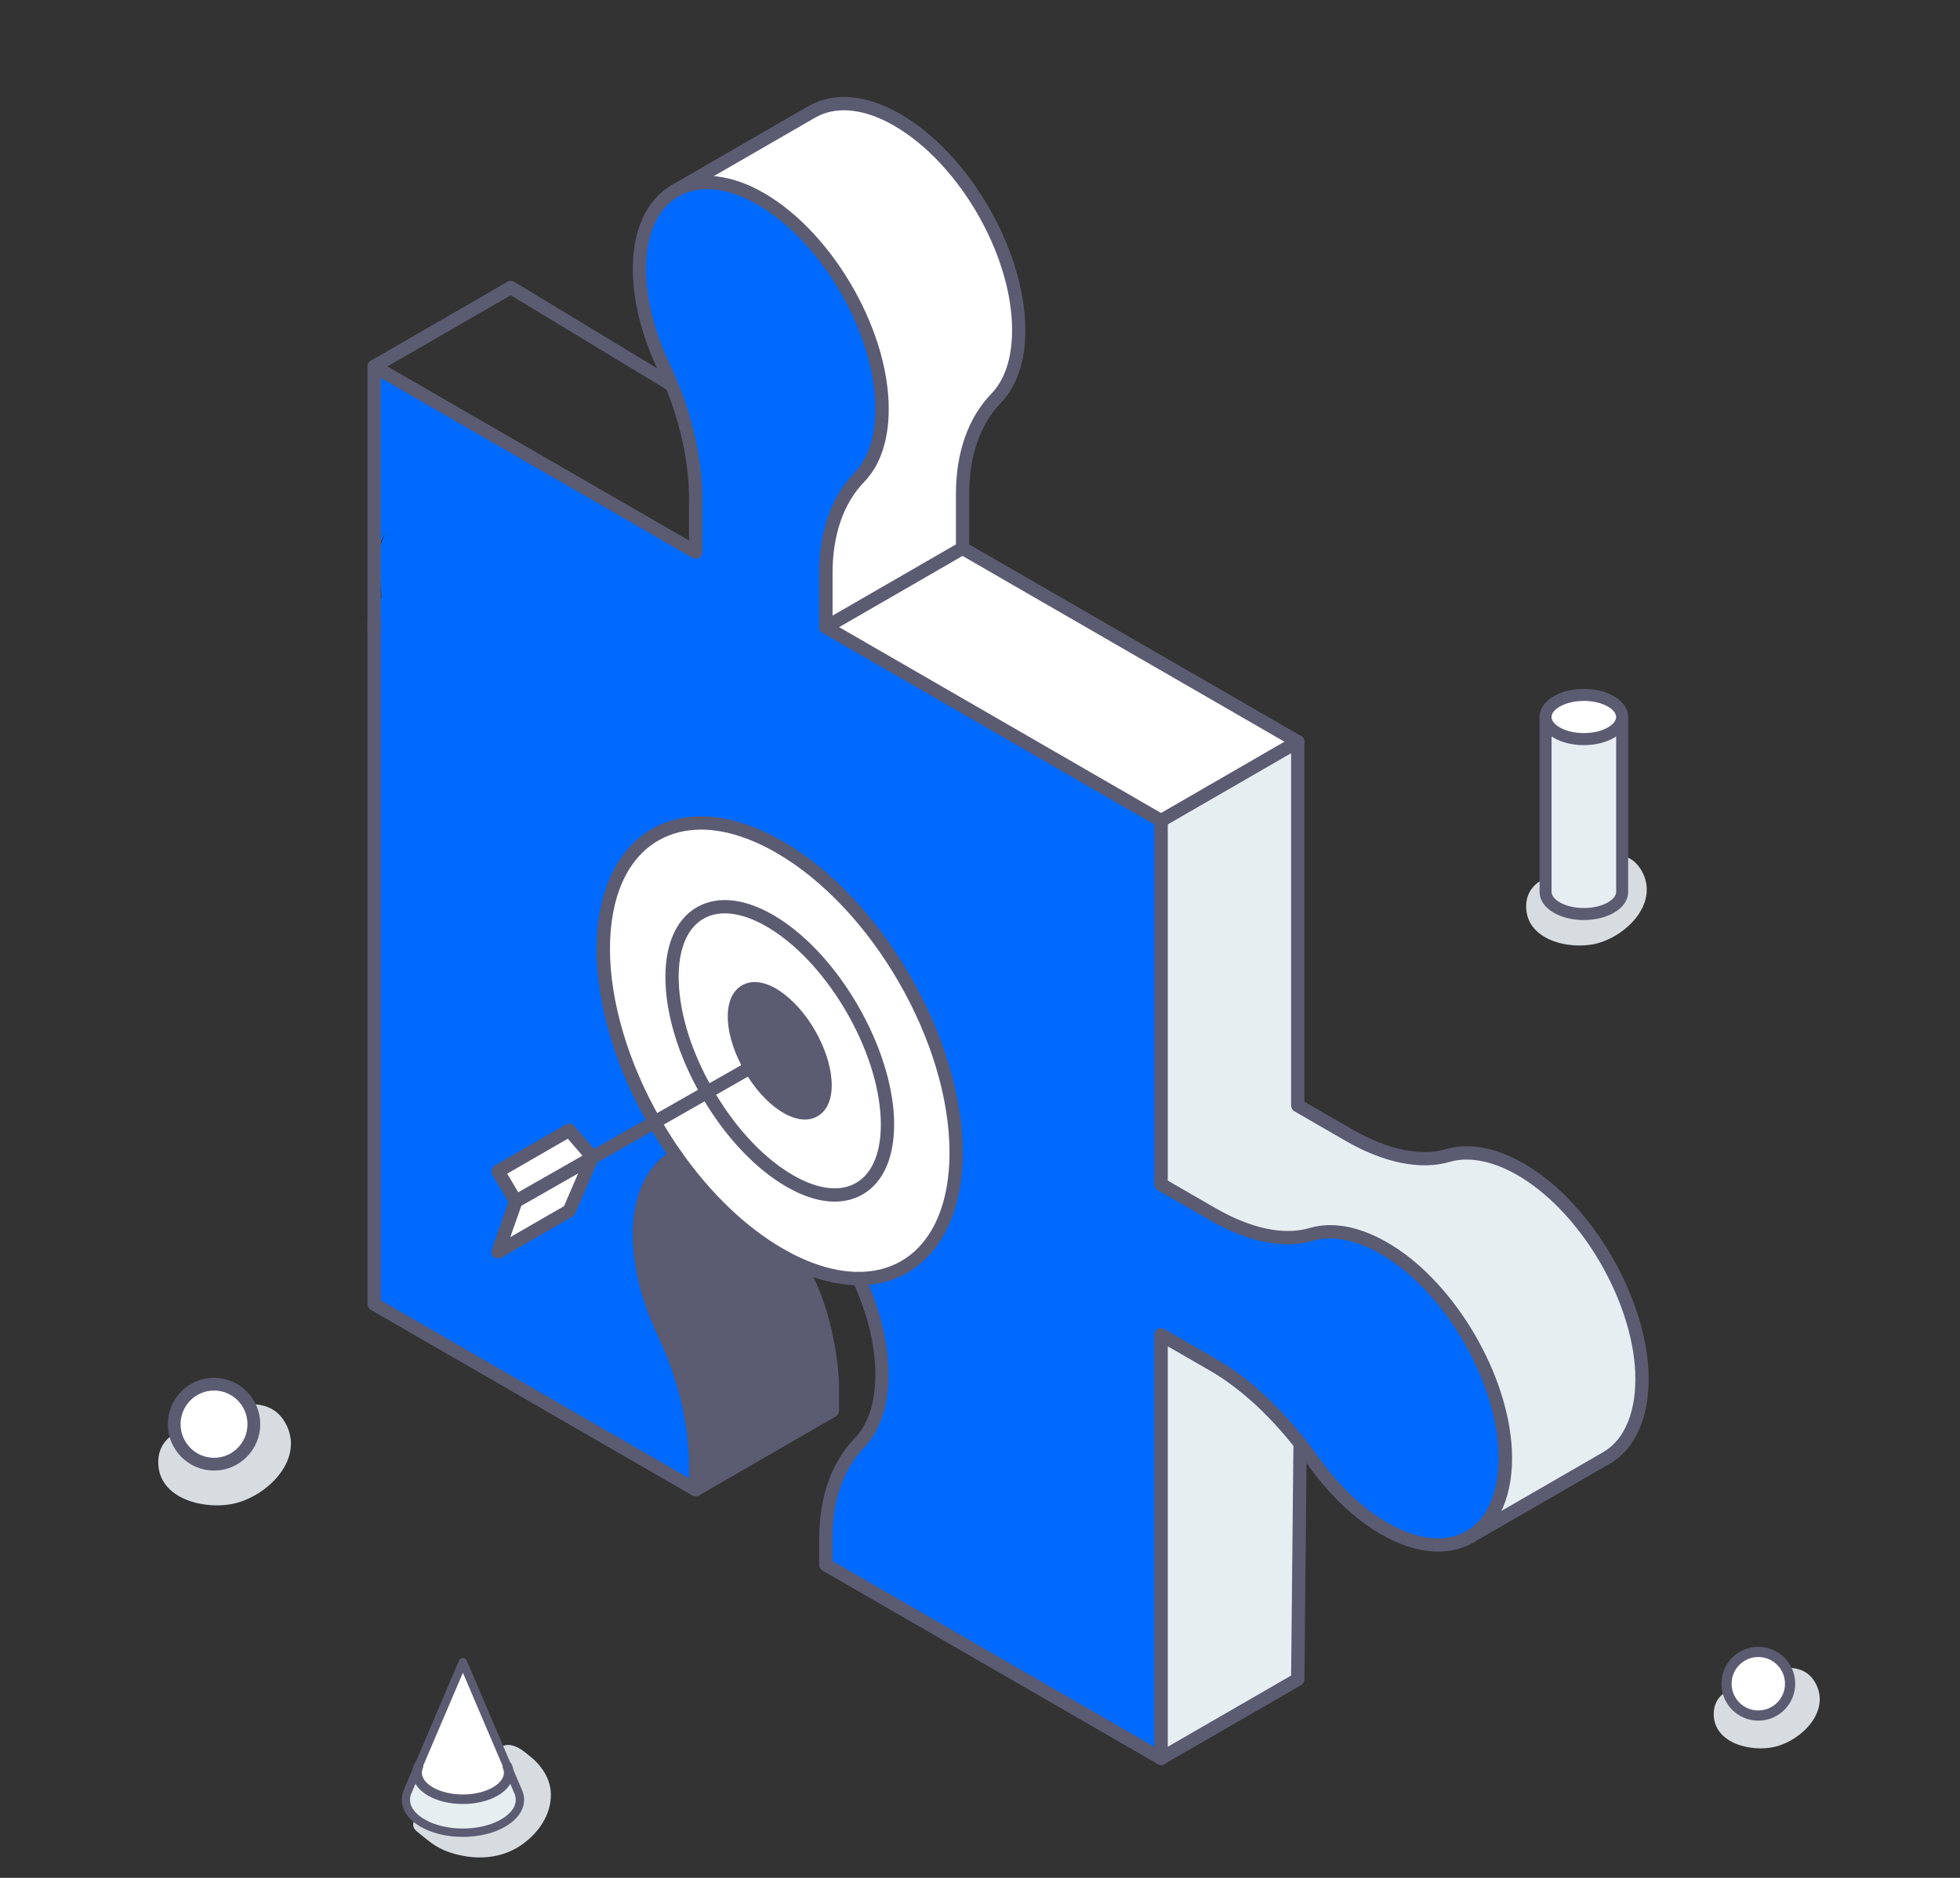 <svg width="384" height="368" viewBox="0 0 384 368" fill="none" xmlns="http://www.w3.org/2000/svg">
<rect x="0" y="0" width="384" height="368" fill="#333333" stroke="none"/>
<g clip-path="url(#clip0_5193_24049)">
<path d="M118.204 185.963C118.204 196.953 122.052 209.11 128.263 219.906C129.562 222.177 130.965 224.393 132.473 226.512C128.249 228.839 125.533 233.82 125.29 240.864C125.074 247.353 126.888 254.515 130.062 261.205C134.244 270.021 136.287 279.121 136.287 287.138V291.924L73.306 255.564V133.451L74.612 122.905L73.542 121.738C74.126 121.384 74.695 120.995 75.251 120.585C78.926 117.897 75.57 128.463 77.259 124.204C77.696 123.1 80.065 120.154 80.399 119.328C80.829 118.23 81.142 123.538 80.135 122.905L82.49 126.782C76.821 139.606 70.332 134.673 74.119 117.105L74.737 117.23L74.612 114.75L73.987 109.387C73.764 108.539 75.793 103.607 75.411 104.392L73.306 109.053V71.804L136.294 108.171V97.882C136.294 90.845 134.717 82.954 131.493 75.166C131.049 74.089 130.569 73.019 130.069 71.95C129.006 69.727 128.103 67.441 127.374 65.148C125.908 60.563 125.144 55.93 125.297 51.609C125.533 44.676 128.173 39.737 132.285 37.361C136.308 35.04 141.754 35.172 147.742 38.243C161.456 45.322 172.814 64.475 172.814 80.119C172.814 86.08 171.181 90.623 168.389 93.499C164.276 97.743 161.81 104.121 161.81 112.27V122.891L227.479 160.808V232.097L237.531 237.898C244.465 241.906 251.335 243.525 256.879 241.893C261.082 240.649 266.368 241.601 272.099 245.172C284.229 252.702 294.239 269.861 294.892 284.234C295.274 292.626 292.544 298.503 287.966 301.15C283.673 303.637 277.727 303.283 271.169 299.497C267.23 297.225 263.534 293.981 260.276 290.146C259.268 288.958 258.296 287.701 257.372 286.409C256.511 285.2 255.628 284.019 254.718 282.873C249.591 276.377 243.812 270.986 237.816 267.52L227.479 261.552V344.555L161.81 306.638V301.518C161.81 293.369 164.276 286.999 168.389 282.748C171.181 279.865 172.814 275.321 172.814 269.375C172.814 263.428 171.119 256.745 168.243 250.542C179.566 250.535 187.347 241.497 187.347 225.866C187.347 203.823 171.869 177.015 152.779 165.997C133.689 154.979 118.211 163.913 118.211 185.949L118.204 185.963ZM116.002 226.894L116.071 226.755L111.528 221.482L97.578 229.534L101.059 235.418L97.578 245.331L111.528 237.273L116.009 226.901L116.002 226.894Z" fill="#006AFF"/>
<path d="M131.688 192.632C131.966 199.482 134.536 207.172 138.51 214.056C142.498 221.01 147.895 227.151 153.738 230.833C165.381 238.169 174.384 232.973 173.849 219.218C173.314 205.463 163.436 188.36 151.793 181.017C140.149 173.681 131.139 178.877 131.681 192.632H131.688ZM156.322 247.673C155.155 247.138 153.967 246.519 152.772 245.832C145.186 241.455 138.17 234.591 132.473 226.519C130.966 224.393 129.562 222.184 128.263 219.913C122.046 209.117 118.204 196.96 118.204 185.97C118.204 163.927 133.682 154.993 152.772 166.018C171.862 177.043 187.34 203.844 187.34 225.887C187.34 241.518 179.56 250.555 168.236 250.562C167.548 250.562 166.84 250.535 166.124 250.458C163.047 250.18 159.761 249.263 156.322 247.679V247.673Z" fill="white"/>
<path d="M152.772 245.832C153.967 246.519 155.155 247.138 156.322 247.672C161.136 254.612 163.074 266.485 163.074 271.681V276.461L136.294 291.931V287.145C136.294 279.135 134.251 270.028 130.069 261.212C126.887 254.522 125.081 247.36 125.297 240.871C125.533 233.827 128.249 228.839 132.48 226.519C138.176 234.591 145.186 241.462 152.779 245.832H152.772Z" fill="#5B5B72"/>
<path d="M254.246 329.111L227.465 344.575V261.573L237.802 267.541C243.798 271 249.577 276.391 254.704 282.893L254.246 329.111Z" fill="#E7EEF2"/>
<path d="M254.246 145.351L227.473 160.822L161.803 122.898L188.577 107.442L254.246 145.351Z" fill="white"/>
<path d="M161.803 122.898V112.277C161.803 104.121 164.269 97.751 168.382 93.506C171.174 90.623 172.807 86.087 172.807 80.126C172.807 64.482 161.455 45.329 147.735 38.25C141.747 35.172 136.308 35.047 132.278 37.368L159.059 21.911C163.074 19.584 168.521 19.709 174.516 22.786C188.229 29.858 199.587 49.011 199.587 64.669C199.587 70.616 197.955 75.159 195.162 78.042C191.049 82.3 188.583 88.671 188.583 96.813V107.435L161.803 122.898Z" fill="white"/>
<path d="M227.472 160.822L254.253 145.351V216.647L264.305 222.455C271.238 226.463 278.108 228.075 283.645 226.443C287.855 225.192 293.142 226.158 298.873 229.715C310.995 237.259 321.013 254.411 321.666 268.777C322.048 277.183 319.325 283.06 314.74 285.7L287.959 301.171C292.544 298.51 295.267 292.64 294.885 284.248C294.232 269.882 284.222 252.716 272.092 245.185C266.361 241.615 261.075 240.663 256.872 241.907C251.335 243.539 244.464 241.92 237.524 237.912L227.472 232.111V160.822Z" fill="#E7EEF2"/>
<path d="M138.51 214.056C134.536 207.172 131.959 199.481 131.688 192.632C131.146 178.877 140.156 173.68 151.799 181.016C163.442 188.359 173.321 205.463 173.856 219.218C174.391 232.973 165.387 238.169 153.744 230.833C147.902 227.151 142.504 221.01 138.517 214.056H138.51ZM146.985 209.228C148.708 212.229 151.007 214.911 153.466 216.543C158.35 219.815 162.004 217.71 161.622 211.833C161.24 205.97 156.968 198.564 152.077 195.292C147.186 192.027 143.532 194.132 143.907 200.009C144.102 202.934 145.262 206.241 146.985 209.228Z" fill="white"/>
<path d="M146.985 209.228C145.262 206.241 144.102 202.941 143.908 200.009C143.526 194.132 147.18 192.027 152.077 195.292C156.961 198.557 161.24 205.963 161.623 211.833C162.012 217.71 158.357 219.815 153.467 216.543C151.008 214.911 148.708 212.229 146.985 209.228Z" fill="#5B5B72"/>
<path d="M111.528 221.483L116.071 226.755L116.001 226.894L101.059 235.411L97.578 229.534L111.528 221.483Z" fill="white"/>
<path d="M116.001 226.894L111.528 237.273L97.578 245.331L101.059 235.411L116.001 226.894Z" fill="white"/>
<path d="M227.473 345.874C227.25 345.874 227.021 345.819 226.82 345.701L161.15 307.784C160.747 307.548 160.497 307.124 160.497 306.659V301.539C160.497 293.362 162.901 286.561 167.444 281.858C170.098 279.114 171.501 274.807 171.501 269.389C171.501 263.699 169.959 257.377 167.048 251.104C166.742 250.451 167.027 249.68 167.68 249.374C168.333 249.069 169.104 249.354 169.41 250.007C172.481 256.62 174.106 263.317 174.106 269.389C174.106 275.46 172.446 280.434 169.313 283.671C165.249 287.874 163.102 294.05 163.102 301.539V305.902L226.167 342.318V261.573C226.167 261.108 226.417 260.677 226.82 260.448C227.223 260.212 227.716 260.219 228.126 260.448L238.463 266.415C244.368 269.826 250.342 275.245 255.74 282.088C256.643 283.227 257.546 284.436 258.428 285.672C259.338 286.95 260.297 288.18 261.263 289.319C264.562 293.196 268.112 296.245 271.815 298.385C277.741 301.81 283.243 302.394 287.307 300.045C291.635 297.538 293.927 291.806 293.587 284.311C292.948 270.319 283.208 253.626 271.412 246.297C266.271 243.094 261.235 241.976 257.247 243.157C251.509 244.852 244.465 243.428 236.879 239.037L226.827 233.237C226.424 233.007 226.174 232.577 226.174 232.111V161.572L161.157 124.031C160.754 123.801 160.504 123.371 160.504 122.905V112.283C160.504 104.1 162.908 97.299 167.451 92.603C170.105 89.866 171.508 85.552 171.508 80.126C171.508 64.871 160.351 46.225 147.145 39.41C141.761 36.645 136.718 36.319 132.939 38.5C129.069 40.737 126.818 45.412 126.603 51.664C126.464 55.721 127.145 60.133 128.625 64.759C129.333 66.996 130.222 69.233 131.257 71.394C131.785 72.505 132.272 73.61 132.709 74.673C135.912 82.418 137.607 90.442 137.607 97.889V108.178C137.607 108.643 137.357 109.074 136.954 109.303C136.551 109.539 136.058 109.539 135.648 109.303L74.605 74.068V123.551C74.605 124.274 74.022 124.857 73.299 124.857C72.577 124.857 72 124.281 72 123.558V71.811C72 71.345 72.25 70.914 72.653 70.685C73.056 70.449 73.556 70.449 73.959 70.685L134.995 105.92V97.889C134.995 90.783 133.369 83.099 130.299 75.673C129.875 74.645 129.403 73.582 128.895 72.512C127.812 70.248 126.881 67.899 126.138 65.551C124.568 60.64 123.845 55.937 123.998 51.574C124.248 44.391 126.957 38.945 131.64 36.242C136.211 33.609 142.143 33.915 148.34 37.097C162.317 44.308 174.12 64.016 174.12 80.133C174.12 86.246 172.46 91.186 169.327 94.423C165.263 98.619 163.116 104.795 163.116 112.29V122.155L228.133 159.696C228.535 159.926 228.786 160.356 228.786 160.822V231.361L238.192 236.787C245.048 240.746 251.551 242.122 256.518 240.663C261.304 239.246 266.931 240.434 272.801 244.088C285.25 251.82 295.532 269.437 296.206 284.193C296.588 292.689 293.83 299.288 288.627 302.296C283.722 305.138 277.296 304.547 270.523 300.643C266.556 298.357 262.777 295.113 259.29 291.007C258.275 289.813 257.275 288.527 256.316 287.187C255.455 285.978 254.58 284.811 253.704 283.706C248.508 277.121 242.791 271.924 237.171 268.673L228.786 263.831V344.575C228.786 345.041 228.535 345.471 228.133 345.701C227.931 345.819 227.709 345.874 227.48 345.874H227.473Z" fill="#5B5B72"/>
<path d="M136.294 293.237C136.072 293.237 135.842 293.182 135.641 293.064L72.653 256.69C72.25 256.453 72 256.03 72 255.564V121.87C72 121.148 72.584 120.564 73.306 120.564C74.028 120.564 74.612 121.148 74.612 121.87V254.814L134.995 289.681V287.145C134.995 279.073 132.827 270.062 128.895 261.775C125.478 254.571 123.783 247.332 123.998 240.83C124.248 233.515 127.034 228.026 131.855 225.38C132.487 225.032 133.279 225.262 133.626 225.894C133.974 226.526 133.744 227.318 133.112 227.665C129.132 229.854 126.818 234.564 126.603 240.92C126.402 246.915 128.055 253.925 131.25 260.656C135.342 269.291 137.6 278.697 137.6 287.145V291.938C137.6 292.404 137.35 292.835 136.947 293.064C136.746 293.182 136.523 293.237 136.294 293.237Z" fill="#5B5B72"/>
<path d="M287.96 302.477C287.508 302.477 287.07 302.241 286.827 301.824C286.466 301.199 286.681 300.407 287.307 300.045L314.087 284.575C318.415 282.081 320.7 276.342 320.367 268.84C319.728 254.869 309.988 238.169 298.192 230.826C293.038 227.624 288.001 226.512 284.021 227.693C278.359 229.36 271.134 227.901 263.659 223.587L253.607 217.78C253.204 217.55 252.954 217.12 252.954 216.654V146.108L187.937 108.574C187.535 108.338 187.284 107.914 187.284 107.448V96.826C187.284 88.65 189.688 81.849 194.231 77.146C196.885 74.402 198.288 70.095 198.288 64.676C198.288 49.407 187.132 30.761 173.925 23.953C168.542 21.181 163.498 20.862 159.719 23.043L132.939 38.5C132.313 38.861 131.521 38.646 131.16 38.021C130.799 37.395 131.014 36.603 131.639 36.242L158.406 20.785C162.977 18.145 168.91 18.444 175.106 21.633C189.077 28.837 200.887 48.545 200.887 64.676C200.887 70.782 199.226 75.722 196.093 78.959C192.029 83.162 189.883 89.338 189.883 96.826V106.691L254.899 144.225C255.302 144.462 255.552 144.885 255.552 145.351V215.897L264.958 221.33C271.808 225.289 278.31 226.658 283.277 225.199C288.05 223.782 293.684 224.97 299.561 228.617C312.017 236.37 322.298 253.987 322.965 268.729C323.347 277.246 320.589 283.845 315.386 286.839L288.606 302.31C288.404 302.428 288.175 302.484 287.953 302.484L287.96 302.477Z" fill="#5B5B72"/>
<path d="M227.473 162.121C227.021 162.121 226.583 161.885 226.34 161.468C225.979 160.843 226.194 160.051 226.82 159.689L253.6 144.219C254.225 143.857 255.017 144.073 255.379 144.698C255.74 145.323 255.524 146.115 254.899 146.476L228.119 161.947C227.917 162.065 227.688 162.121 227.466 162.121H227.473Z" fill="#5B5B72"/>
<path d="M131.299 76.555C131.069 76.555 130.833 76.493 130.625 76.368L100.065 57.861L73.952 72.936C73.333 73.297 72.534 73.082 72.173 72.457C71.812 71.832 72.027 71.04 72.653 70.678L99.433 55.214C99.843 54.978 100.35 54.985 100.76 55.228L131.98 74.138C132.598 74.513 132.792 75.312 132.417 75.93C132.174 76.333 131.743 76.555 131.299 76.555Z" fill="#5B5B72"/>
<path d="M136.294 293.237C135.843 293.237 135.405 293.001 135.162 292.584C134.801 291.959 135.016 291.167 135.641 290.806L161.769 275.71V271.681C161.769 266.283 159.782 255.286 155.517 248.812C155.121 248.214 155.287 247.402 155.892 247.006C156.489 246.61 157.302 246.776 157.698 247.374C162.748 255.043 164.381 267.061 164.381 271.681V276.461C164.381 276.926 164.131 277.357 163.728 277.586L136.947 293.057C136.746 293.175 136.517 293.23 136.294 293.23V293.237Z" fill="#5B5B72"/>
<path d="M227.473 345.874C227.021 345.874 226.583 345.638 226.34 345.221C225.979 344.596 226.194 343.804 226.82 343.443L252.954 328.354L253.406 282.88C253.413 282.164 253.996 281.587 254.712 281.587C255.441 281.594 256.018 282.185 256.018 282.9L255.559 329.118C255.559 329.577 255.309 330.001 254.906 330.237L228.126 345.701C227.924 345.819 227.695 345.874 227.473 345.874Z" fill="#5B5B72"/>
<path d="M161.803 124.204C161.351 124.204 160.914 123.968 160.67 123.551C160.309 122.926 160.524 122.134 161.15 121.773L187.93 106.309C188.555 105.948 189.347 106.163 189.709 106.788C190.07 107.414 189.854 108.206 189.229 108.567L162.449 124.031C162.24 124.149 162.018 124.204 161.796 124.204H161.803Z" fill="#5B5B72"/>
<path d="M157.683 219.391C156.176 219.391 154.488 218.794 152.737 217.627C150.194 215.939 147.749 213.188 145.853 209.881C143.963 206.602 142.81 203.129 142.608 200.1C142.393 196.737 143.373 194.25 145.366 193.097C147.36 191.944 150 192.34 152.8 194.216C158.065 197.738 162.511 205.442 162.921 211.757C163.144 215.119 162.164 217.606 160.17 218.752C159.427 219.183 158.586 219.398 157.683 219.398V219.391ZM145.213 199.926C145.387 202.566 146.422 205.637 148.117 208.575C149.798 211.5 152.008 214.008 154.196 215.459C156.099 216.738 157.808 217.113 158.878 216.495C159.948 215.876 160.483 214.209 160.33 211.923C159.976 206.422 155.953 199.454 151.361 196.383C149.458 195.112 147.749 194.737 146.672 195.355C145.596 195.973 145.068 197.641 145.213 199.926Z" fill="#5B5B72"/>
<path d="M163.54 235.474C160.351 235.474 156.773 234.286 153.05 231.938C147.208 228.256 141.643 222.135 137.385 214.709C133.147 207.366 130.66 199.551 130.389 192.687C130.104 185.532 132.286 180.238 136.523 177.793C140.761 175.341 146.436 176.098 152.494 179.919C164.443 187.456 174.606 205.06 175.155 219.169C175.433 226.325 173.252 231.618 169.014 234.063C167.381 235.008 165.541 235.474 163.54 235.474ZM132.987 192.583C133.244 199.03 135.606 206.422 139.642 213.41C143.699 220.482 148.951 226.276 154.439 229.735C159.643 233.014 164.36 233.751 167.715 231.813C171.07 229.874 172.793 225.421 172.55 219.273C172.029 205.921 162.407 189.256 151.098 182.121C145.895 178.842 141.178 178.106 137.815 180.044C134.46 181.982 132.744 186.435 132.98 192.576L132.987 192.583Z" fill="#5B5B72"/>
<path d="M168.229 251.862C167.437 251.862 166.701 251.827 165.986 251.75C162.755 251.459 159.31 250.486 155.774 248.86C154.572 248.312 153.342 247.672 152.119 246.964C144.61 242.636 137.447 235.828 131.411 227.269C129.917 225.171 128.479 222.914 127.131 220.559C120.532 209.096 116.898 196.807 116.898 185.97C116.898 175.133 120.726 166.477 127.673 162.468C134.62 158.453 143.769 159.314 153.419 164.886C172.842 176.098 188.64 203.455 188.64 225.887C188.64 241.663 180.63 251.861 168.229 251.868V251.862ZM137.336 162.579C134.273 162.579 131.452 163.288 128.972 164.719C122.866 168.248 119.504 175.792 119.504 185.963C119.504 196.133 123.019 208.179 129.389 219.259C130.695 221.545 132.091 223.733 133.529 225.762C139.351 234.015 146.228 240.559 153.412 244.706C154.565 245.373 155.725 245.977 156.85 246.492C160.122 247.992 163.276 248.888 166.229 249.152C166.875 249.222 167.514 249.249 168.222 249.249C179.206 249.243 186.027 240.288 186.027 225.873C186.027 204.275 170.814 177.925 152.112 167.13C146.868 164.101 141.831 162.572 137.329 162.572L137.336 162.579Z" fill="#5B5B72"/>
<path d="M101.066 236.717C100.614 236.717 100.17 236.481 99.934 236.057C99.579 235.432 99.795 234.64 100.42 234.279L152.126 204.789C152.751 204.435 153.543 204.65 153.904 205.275C154.259 205.901 154.043 206.693 153.418 207.054L101.712 236.544C101.511 236.662 101.288 236.717 101.066 236.717Z" fill="#5B5B72"/>
<path d="M97.579 246.63C97.28 246.63 96.988 246.526 96.745 246.332C96.328 245.984 96.168 245.415 96.349 244.901L99.628 235.557L96.453 230.201C96.279 229.902 96.224 229.541 96.314 229.208C96.405 228.874 96.62 228.582 96.926 228.409L110.875 220.357C111.417 220.045 112.105 220.163 112.515 220.635L117.058 225.908C117.391 226.297 117.468 226.846 117.252 227.311L117.197 227.436L112.73 237.794C112.619 238.051 112.431 238.266 112.188 238.405L98.239 246.464C98.037 246.582 97.808 246.637 97.586 246.637L97.579 246.63ZM99.371 229.999L102.184 234.751C102.379 235.085 102.421 235.481 102.296 235.849L99.975 242.441L110.5 236.363L114.55 226.985L111.243 223.15L99.371 229.999Z" fill="#5B5B72"/>
</g>
<path d="M55.787 278.654C53.998 275.592 50.862 274.85 47.625 275.316C45.366 275.643 43.526 277.41 42.179 279.163C42.157 279.185 42.136 279.199 42.114 279.221C41.861 279.381 41.607 279.534 41.339 279.665C41.086 279.752 40.832 279.832 40.572 279.89C40.333 279.89 40.093 279.89 39.862 279.875C38.956 279.897 38.087 279.912 37.189 280.006C33.851 280.355 31.12 282.69 31.005 286.238C30.758 293.881 40.398 296.041 46.199 294.565C52.695 292.907 59.908 285.671 55.794 278.646L55.787 278.654Z" fill="#D7DCE0"/>
<path d="M41.933 271.25C46.235 271.25 49.736 274.758 49.736 279.09C49.736 283.422 46.235 286.93 41.933 286.93C37.631 286.93 34.13 283.422 34.13 279.09C34.13 274.758 37.631 271.25 41.933 271.25Z" fill="white" stroke="#5B5B72" stroke-width="2.5"/>
<path d="M321.53 170.486C319.904 167.713 317.053 167.041 314.111 167.463C312.057 167.759 310.385 169.36 309.161 170.947C309.141 170.967 309.122 170.98 309.102 171C308.871 171.145 308.641 171.283 308.397 171.401C308.167 171.48 307.937 171.553 307.7 171.606C307.482 171.606 307.265 171.606 307.055 171.592C306.232 171.612 305.442 171.625 304.626 171.711C301.591 172.027 299.11 174.141 299.004 177.355C298.78 184.278 307.542 186.234 312.814 184.897C318.719 183.395 325.275 176.842 321.536 170.479L321.53 170.486Z" fill="#D7DCE0"/>
<path d="M317.8 140.51V174.784C317.8 175.888 317.069 177 315.601 177.846C312.679 179.538 307.921 179.538 304.998 177.846C303.534 177 302.799 175.888 302.799 174.784V140.51C302.799 141.618 303.531 142.73 304.998 143.572C307.921 145.264 312.679 145.264 315.601 143.572C317.065 142.73 317.8 141.622 317.8 140.51Z" fill="#E7EEF2"/>
<path d="M310.303 180.298C308.183 180.298 306.066 179.82 304.415 178.865C302.619 177.827 301.633 176.378 301.633 174.788V140.514C301.633 139.864 302.157 139.339 302.807 139.339C303.456 139.339 303.98 139.864 303.98 140.514V174.788C303.98 175.497 304.567 176.241 305.593 176.832C308.148 178.312 312.467 178.312 315.022 176.832C316.047 176.241 316.634 175.497 316.634 174.788V140.514C316.634 139.864 317.159 139.339 317.808 139.339C318.458 139.339 318.982 139.864 318.982 140.514V174.788C318.982 176.382 317.992 177.831 316.196 178.865C314.545 179.82 312.428 180.298 310.307 180.298H310.303Z" fill="#5B5B72"/>
<path d="M315.605 137.451C317.069 138.297 317.804 139.402 317.804 140.514C317.804 141.626 317.073 142.734 315.605 143.576C312.682 145.268 307.925 145.268 305.002 143.576C303.538 142.734 302.803 141.626 302.803 140.514C302.803 139.402 303.534 138.297 305.002 137.451C307.925 135.76 312.682 135.76 315.605 137.451Z" fill="white"/>
<path d="M310.303 146.024C308.183 146.024 306.062 145.546 304.411 144.591C302.619 143.561 301.629 142.112 301.629 140.514C301.629 138.916 302.619 137.471 304.415 136.433C307.717 134.522 312.89 134.522 316.196 136.433C317.992 137.471 318.978 138.92 318.978 140.51C318.978 142.1 317.988 143.557 316.192 144.591C314.545 145.546 312.424 146.024 310.307 146.024H310.303ZM310.3 137.358C308.582 137.358 306.864 137.726 305.585 138.466C304.56 139.057 303.973 139.801 303.973 140.51C303.973 141.219 304.56 141.967 305.581 142.55C308.14 144.031 312.459 144.031 315.014 142.55C316.04 141.963 316.626 141.219 316.626 140.506C316.626 139.793 316.04 139.053 315.014 138.462C313.735 137.722 312.017 137.354 310.3 137.354V137.358Z" fill="#5B5B72"/>
<path d="M355.551 329.607C354.122 327.17 351.617 326.58 349.031 326.95C347.226 327.211 345.757 328.617 344.681 330.012C344.663 330.03 344.646 330.041 344.629 330.059C344.426 330.186 344.224 330.308 344.009 330.412C343.807 330.481 343.605 330.545 343.396 330.591C343.205 330.591 343.014 330.591 342.829 330.58C342.106 330.597 341.412 330.609 340.694 330.684C338.027 330.962 335.846 332.82 335.754 335.645C335.557 341.729 343.257 343.448 347.891 342.273C353.081 340.953 358.843 335.193 355.557 329.601L355.551 329.607Z" fill="#D7DCE0"/>
<path d="M344.484 323.719C347.923 323.719 350.715 326.512 350.715 329.955C350.715 333.397 347.923 336.191 344.484 336.191C341.045 336.191 338.252 333.397 338.252 329.955C338.252 326.512 341.045 323.719 344.484 323.719Z" fill="white" stroke="#5B5B72" stroke-width="2"/>
<g clip-path="url(#clip1_5193_24049)">
<path d="M105.269 345.497C105.051 345.258 104.824 345.025 104.587 344.802C104.426 344.652 102.939 343.433 103.683 344.051C102.735 343.264 101.915 342.59 100.728 342.16C98.097 341.205 96.118 343.63 95.825 345.906C95.608 347.604 96.696 349.111 97.675 350.382C98.075 350.901 98.546 351.317 98.991 351.793C99.028 351.833 99.071 351.871 99.115 351.906C99.082 351.962 99.019 352.11 98.972 352.244C98.944 352.322 98.918 352.385 98.895 352.439C98.75 352.69 98.607 352.944 98.46 353.193C98.441 353.226 98.427 353.252 98.413 353.273C98.251 353.463 98.087 353.651 97.912 353.829C97.727 354.02 97.535 354.196 97.338 354.372C97.303 354.405 97.277 354.428 97.258 354.447C97.214 354.473 97.165 354.503 97.106 354.539C95.558 355.478 93.835 356.142 91.819 356.253C89.147 356.398 86.132 356.081 83.525 355.501C81.769 355.112 79.941 357.483 81.596 358.824C83.024 359.982 84.392 361.227 86.024 362.103C87.719 363.014 89.641 363.537 91.536 363.817C95.263 364.371 99.178 363.683 102.292 361.459C105.51 359.162 108.057 355.581 107.919 351.45C107.842 349.135 106.809 347.174 105.269 345.497ZM99.138 351.981C99.138 351.981 99.143 351.962 99.145 351.953C99.551 352.195 99.043 352.359 99.138 351.981Z" fill="#D7DCE0"/>
<path d="M99.466 346.298L101.466 350.978C102.484 353.144 101.527 355.558 98.583 357.253C96.401 358.519 93.547 359.148 90.688 359.148C87.829 359.148 84.97 358.519 82.788 357.253C79.854 355.555 78.896 353.141 79.908 350.978L81.968 346.148C81.797 346.554 81.711 346.974 81.711 347.392C81.711 348.729 82.579 350.051 84.333 351.07C87.845 353.101 93.533 353.101 97.031 351.07C98.726 350.091 99.604 348.816 99.66 347.522C99.672 347.111 99.609 346.7 99.466 346.298Z" fill="#E7EEF2"/>
<path d="M99.466 346.298C99.612 346.7 99.675 347.113 99.661 347.522C99.605 348.816 98.727 350.091 97.031 351.07C93.533 353.101 87.848 353.101 84.333 351.07C82.577 350.051 81.711 348.729 81.711 347.392C81.711 346.974 81.798 346.554 81.975 346.148C81.969 346.148 90.688 325.719 90.688 325.719L99.403 346.148C99.427 346.197 99.445 346.251 99.466 346.298Z" fill="white"/>
<path d="M90.688 359.59C87.625 359.59 84.74 358.895 82.568 357.634C79.531 355.877 78.358 353.254 79.512 350.79L90.283 325.546C90.351 325.384 90.51 325.278 90.686 325.278C90.861 325.278 91.02 325.384 91.088 325.546L99.803 345.974C99.815 346 99.822 346.028 99.829 346.054C99.843 346.075 99.855 346.098 99.867 346.124L101.866 350.805C103.021 353.254 101.847 355.877 98.799 357.634C96.626 358.895 93.746 359.587 90.686 359.587L90.688 359.59ZM90.688 326.837L80.31 351.152C79.348 353.207 80.357 355.342 83.005 356.873C85.047 358.056 87.775 358.709 90.688 358.709C93.601 358.709 96.322 358.056 98.363 356.873C101.019 355.342 102.03 353.209 101.068 351.166L99.063 346.469C99.052 346.444 99.045 346.415 99.038 346.387C99.024 346.366 99.012 346.343 99 346.317L90.688 326.837Z" fill="#5B5B72" stroke="#5B5B72" stroke-width="0.759"/>
<path d="M83.988 351.667L83.988 351.667C85.839 352.738 88.249 353.268 90.647 353.274L90.654 353.276H90.695C93.106 353.276 95.529 352.746 97.383 351.669C99.2 350.62 100.287 349.166 100.358 347.546L100.358 347.546L100.358 347.542C100.37 347.04 100.293 346.541 100.12 346.065L100.116 346.051L100.111 346.042C100.111 346.042 100.11 346.041 100.11 346.04L100.108 346.035L100.108 346.034L100.108 346.034L100.104 346.025L100.085 345.98L100.085 345.98L100.083 345.976C100.081 345.971 100.078 345.963 100.074 345.954C100.061 345.923 100.04 345.873 100.021 345.836C99.85 345.498 99.439 345.356 99.096 345.53C98.755 345.703 98.62 346.115 98.788 346.456L98.788 346.457C98.791 346.462 98.794 346.468 98.801 346.489C98.802 346.49 98.802 346.491 98.803 346.493C98.806 346.503 98.816 346.53 98.827 346.555C98.935 346.859 98.983 347.176 98.975 347.494C98.926 348.561 98.153 349.626 96.688 350.473L96.688 350.473C95.049 351.425 92.877 351.908 90.69 351.908C88.502 351.908 86.327 351.425 84.681 350.473C83.169 349.593 82.401 348.491 82.401 347.392C82.401 347.067 82.47 346.741 82.608 346.423L82.608 346.423C82.757 346.076 82.602 345.667 82.25 345.514C81.903 345.364 81.495 345.521 81.343 345.872C81.129 346.361 81.02 346.874 81.02 347.392C81.02 349.065 82.109 350.576 83.988 351.667Z" fill="#5B5B72" stroke="#5B5B72" stroke-width="0.5"/>
</g>
<defs>
<clipPath id="clip0_5193_24049">
<rect width="251" height="326.875" fill="white" transform="translate(72 19)"/>
</clipPath>
<clipPath id="clip1_5193_24049">
<rect width="34.926" height="41" fill="white" transform="translate(73 323)"/>
</clipPath>
</defs>
</svg>

